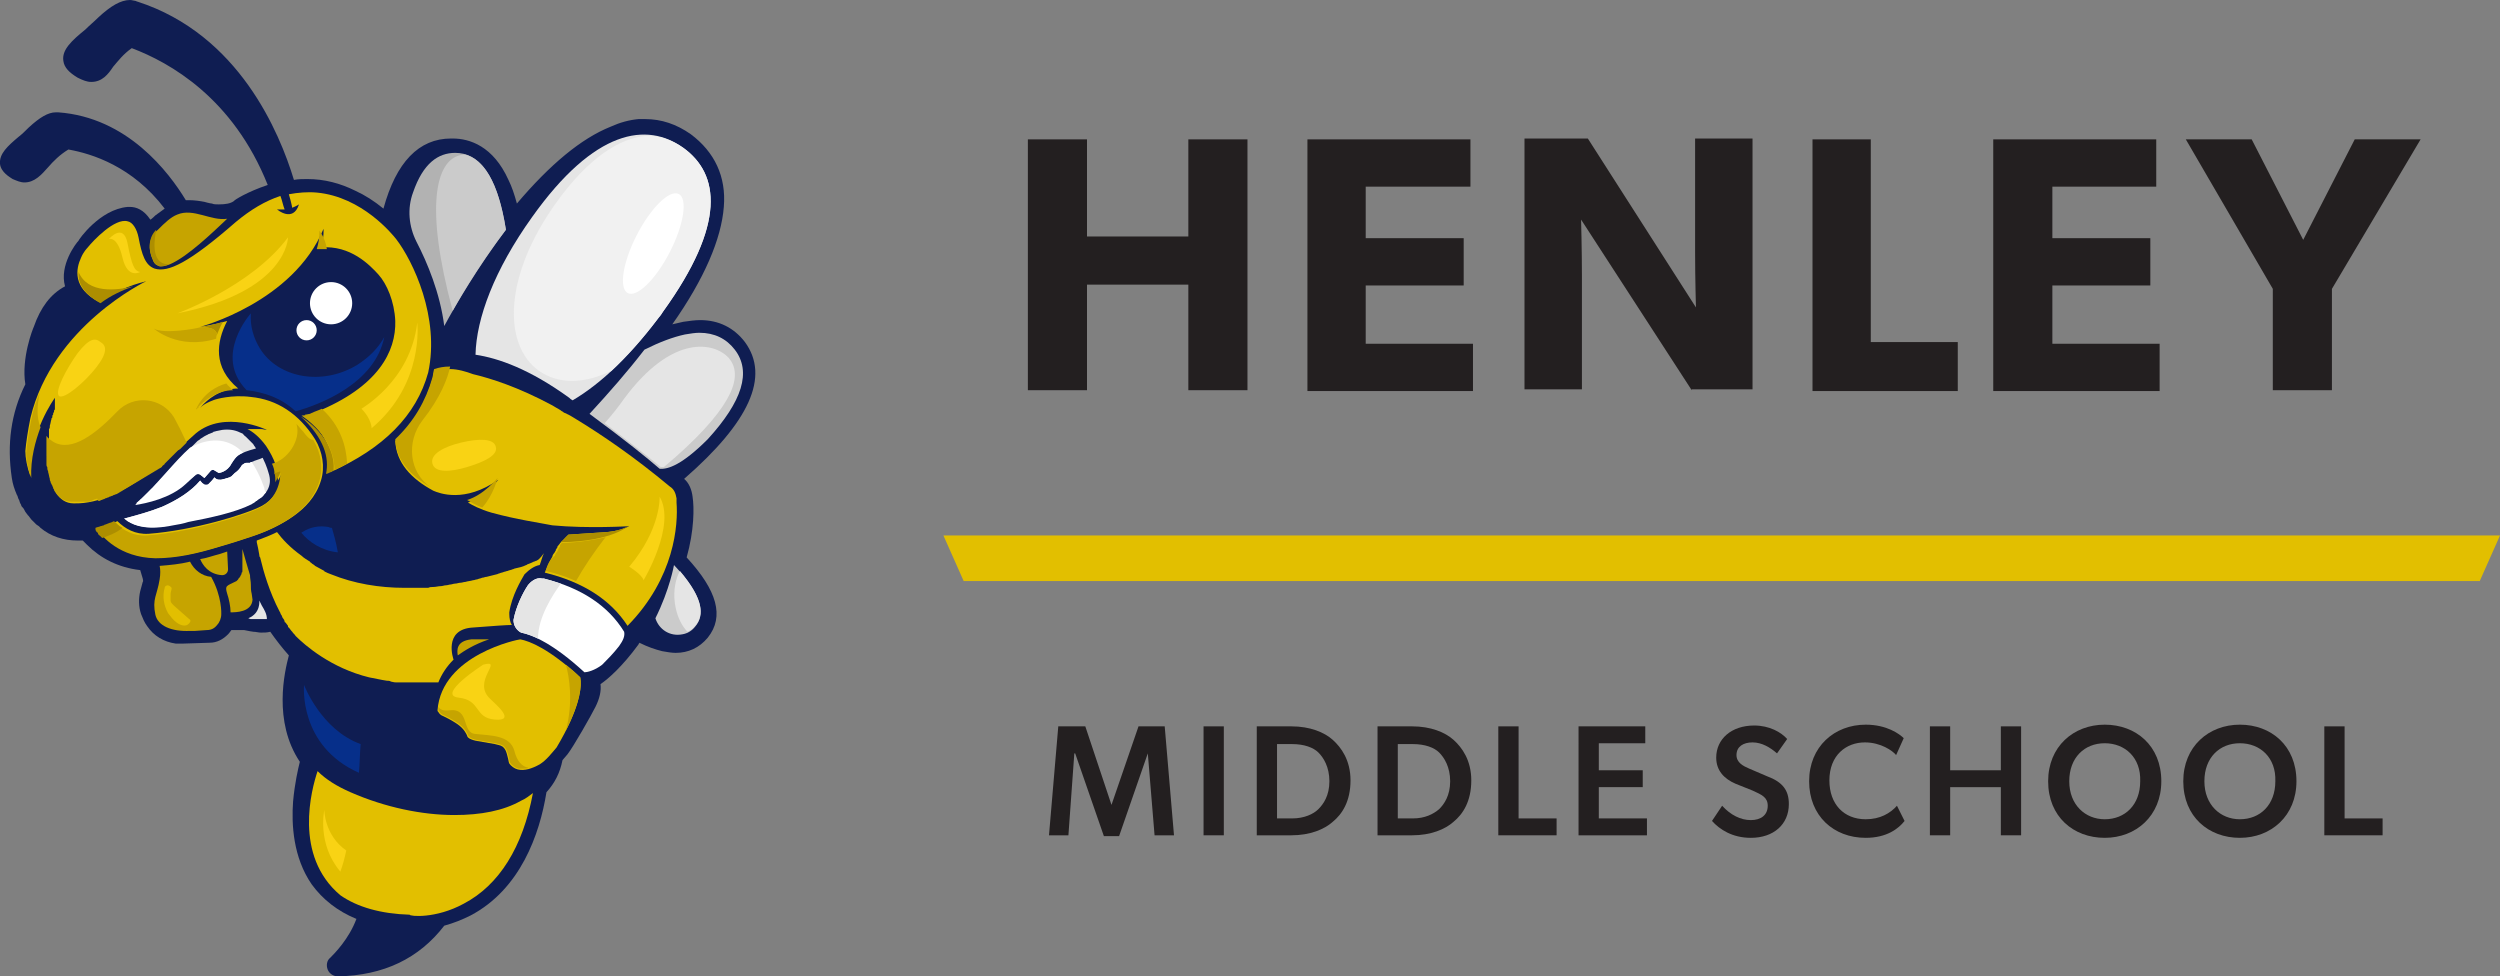 <?xml version="1.0" encoding="utf-8"?>
<!-- Generator: Adobe Illustrator 24.3.0, SVG Export Plug-In . SVG Version: 6.00 Build 0)  -->
<svg version="1.1" id="Layer_1" xmlns="http://www.w3.org/2000/svg" xmlns:xlink="http://www.w3.org/1999/xlink" x="0px" y="0px"
	 viewBox="0 0 296 115.6" style="enable-background:new 0 0 296 115.6;" xml:space="preserve">
<rect x="0" y="0" width="296" height="115.6" fill="#808080" stroke="none"/>
<style type="text/css">
	.st0{fill:#0F1D52;}
	.st1{fill:#E2BF00;}
	.st2{fill:#C6A400;}
	.st3{fill:#231F20;}
	.st4{fill:#CBCBCB;}
	.st5{fill:#B2B2B2;}
	.st6{fill:#E5E5E5;}
	.st7{fill:#F1F1F1;}
	.st8{fill:#FFFFFF;}
	.st9{fill:#062F8A;}
	.st10{fill:#F9D314;}
	.st11{fill:#AD8E00;}
</style>
<path class="st0" d="M88.2,40.5c-1.3-1.7-3.1-2.6-5.3-2.6c-0.6,0-1.3,0.1-2,0.2c-0.4,0.1-0.9,0.2-1.3,0.3c3.8-5.4,5.8-10.1,6.1-13.9
	c0.3-3.6-1.1-6.5-3.9-8.6c-1.7-1.2-3.5-1.8-5.4-1.8c-0.3,0-0.5,0-0.8,0c-1.1,0.1-2.2,0.4-3.3,0.9c-3.5,1.4-7.2,4.5-11.1,9.1
	c-0.3-1.1-0.6-2-1-2.8c-1.8-4-4.6-4.9-6.6-4.9h-0.2c-3.8,0-6.5,2.8-8,8.3c-1.1-0.9-2.2-1.6-3.3-2.1c-1.8-0.9-3.7-1.4-5.7-1.4
	c-0.5,0-1.1,0-1.6,0.1c-1.7-5.6-6.5-17.2-18.5-21.1c-0.1,0-0.2-0.1-0.3-0.1c-0.1,0-0.4-0.1-0.6-0.1c-1.1,0-2.3,0.7-3.8,2.1
	c-0.5,0.5-1,0.9-1.5,1.4C8.5,4.8,7.3,5.9,7.5,7.2c0.1,0.8,0.7,1.4,1.7,2c0.6,0.3,1.1,0.5,1.6,0.5c1.3,0,2-0.9,2.6-1.8
	c0.6-0.7,1.2-1.5,2.2-2.2c4.5,1.7,12,5.9,16.1,16.2c-2.4,0.8-4,1.8-4,1.9c-0.4,0.3-1,0.4-1.8,0.4c-0.3,0-0.6,0-0.8-0.1
	c-0.2,0-0.9-0.2-0.9-0.2c-0.5-0.1-1.2-0.2-1.8-0.2c-0.1,0-0.3,0-0.4,0c-2-3.3-6.9-9.8-15.1-10.4c-0.1,0-0.2,0-0.3,0
	c-0.9,0-1.9,0.6-3.2,1.8c-0.4,0.4-0.8,0.8-1.2,1.1c-1.3,1.1-2.3,2-2.2,3.2c0.1,1,1.2,1.6,1.5,1.8c0.5,0.2,0.9,0.4,1.4,0.4
	c1.2,0,2-0.9,2.8-1.8c0.6-0.7,1.4-1.5,2.4-2.1c2.8,0.5,7.6,2,11.4,7c-0.4,0.3-0.7,0.5-1.1,0.8c0,0-0.5,0.5-0.6,0.5
	c-0.8-1.2-1.7-1.5-2.4-1.5c-0.1,0-0.2,0-0.3,0c-3.3,0.3-5.8,3.9-5.8,4C9,28.8,7,31.4,7.7,33.9C6,34.8,4.8,36.4,4,38.7
	c-0.1,0.2-1.5,3.7-1,6.8c-1.7,3.4-2.2,7.1-1.6,11.1c0.1,0.7,0.3,1.3,0.6,2c0.1,0.1,0.1,0.3,0.2,0.5c0.1,0.1,0.1,0.3,0.2,0.5
	c0.1,0.1,0.1,0.3,0.2,0.4l0.1,0.1c0.1,0.1,0.2,0.3,0.3,0.5c0.1,0.1,0.2,0.3,0.3,0.4l0.1,0.1c0.1,0.1,0.2,0.3,0.3,0.4l0.1,0.1
	C3.9,61.7,4,61.8,4.2,62c0.1,0.1,0.2,0.2,0.4,0.3l0.1,0.1l0.1,0.1C6,63.5,7.5,64,9.2,64h0.2c0.1,0,0.4,0,0.4,0l0.5,0.5
	c1.6,1.6,3.7,2.7,6.3,3l0.3,1c0,0.1,0.1,0.3,0,0.4L16.6,70c-0.2,0.9-0.2,1.8,0.1,2.7c0.2,0.5,0.4,1,0.7,1.4c0.8,1.2,2,1.9,3.4,2.1
	c0.2,0,0.5,0,0.7,0h0.2l3.1-0.1c0.9,0,1.6-0.4,2.2-1c0.2-0.2,0.3-0.4,0.4-0.5h1.2c0.1,0,0.2,0,0.3,0c0.5,0.1,1,0.2,1.1,0.2
	c0.3,0,0.6,0.1,0.9,0.1c0.4,0,0.7,0,1.1-0.1c0.7,1,1.4,1.9,2.2,2.8c-0.5,1.9-1.9,7.8,1.3,12.6c-0.2,0.8-0.6,2.5-0.8,4.7
	c-0.2,2.7,0,6.6,2.2,9.8c1.3,1.8,3.1,3.2,5.3,4.1c-0.9,2.4-2.6,4.1-3.1,4.6c-0.4,0.3-0.5,0.9-0.3,1.4s0.7,0.8,1.2,0.8l0,0
	c5.4-0.1,9.6-2.1,12.6-6c1.1-0.3,2.1-0.7,3.1-1.2c5.9-3.1,8.2-9.6,9-14.6c1-1.1,1.6-2.3,1.9-3.8c0.2-0.2,0.4-0.5,0.6-0.7
	c0.7-0.9,2.8-4.6,3.3-5.6s0.7-1.9,0.6-2.7c0.9-0.6,2.6-2.1,4.5-4.7c0-0.1,0.1-0.1,0.1-0.2c1,0.5,1.9,0.8,2.7,1
	c0.6,0.1,1.1,0.2,1.6,0.2c1.5,0,2.8-0.6,3.8-1.8c2-2.5,1.1-5.6-2.5-9.5c0.9-3.2,0.9-5.9,0.7-7.2c-0.1-0.8-0.4-1.6-1-2.1
	C88.7,50,91.2,44.6,88.2,40.5z"/>
<path class="st1" d="M74.5,62.3c-1.1,0.6-2.7,0.7-2.7,0.7l-4.5,0.3c-0.1,0.1-0.1,0.1-0.2,0.2c0,0,0,0-0.1,0.1c0,0-0.1,0.1-0.2,0.2
	c0,0,0,0-0.1,0.1s-0.1,0.1-0.2,0.2l0,0c-0.2,0.2-0.3,0.4-0.5,0.6c0,0,0,0,0,0.1c-0.1,0.1-0.1,0.2-0.2,0.3c0,0,0,0,0,0.1
	c-0.1,0.1-0.1,0.2-0.2,0.3l0,0c-0.1,0.1-0.2,0.3-0.2,0.4l0,0c-0.3,0.5-0.6,1.2-0.9,1.9l0,0c4.5,1.1,7.8,3.2,9.8,6.3
	c5.6-5.7,6-12,5.8-14.6v-0.1c0-0.2,0-0.3,0-0.4c-0.1-0.6-0.3-1.1-0.8-1.4c-4.2-3.5-8-6.1-11.3-8.1c-0.2-0.1-0.3-0.2-0.5-0.3
	s-0.4-0.2-0.6-0.3c-0.1,0-0.2-0.1-0.2-0.1c-0.1-0.1-0.2-0.1-0.3-0.2c-0.1-0.1-0.2-0.1-0.3-0.2c-0.1,0-0.1-0.1-0.2-0.1
	c-0.2-0.1-0.3-0.2-0.5-0.3c-4.1-2.2-7.3-3.2-9.4-3.7l0,0c-0.8-0.3-1.8-0.6-2.7-0.6c-0.7,0-1.3,0.1-1.9,0.3c-0.1,0.3-0.1,0.6-0.2,0.9
	c-0.8,2.8-2.2,5.2-4.4,7.3c0.1,2.6,1.9,4.5,4.5,5.9c0.7,0.3,3.7,1.5,7.7-1.3c0,0-1.6,2-3.6,2.7c0.5,0.3,1.4,0.8,2.8,1.2
	c2.9,0.8,5.7,1.2,7.2,1.5C69.6,62.6,74.5,62.3,74.5,62.3z"/>
<path class="st1" d="M68.7,80.2c-3.7-3.4-6-4.3-7.1-4.5c-0.2,0-9.3,1.8-9.8,8.4c0,0.1,0,0.1,0.1,0.2c0.1,0.2,0.3,0.4,0.6,0.5
	c0.2,0.1,0.4,0.2,0.6,0.3c0.7,0.4,1.5,0.8,2,1.6c0,0.1,0.1,0.1,0.1,0.2c0.1,0.1,0.1,0.3,0.2,0.4c0.2,0.2,0.5,0.3,0.9,0.4l2.3,0.4
	c0.3,0.1,0.6,0.1,0.9,0.3c0.4,0.3,0.5,0.8,0.6,1.2c0.1,0.3,0.1,0.6,0.2,0.8c0.2,0.3,0.6,0.6,1,0.7c0.8,0.2,1.7-0.1,2.6-0.6
	c0.8-0.5,1.4-1.3,2-2C68.7,83.8,68.9,81.3,68.7,80.2L68.7,80.2z"/>
<path class="st2" d="M22.5,66.5c-1.2,0.3-2.4,0.4-3.6,0.5c0.1,0.4,0.1,1,0,1.6c-0.3,1.9-0.9,2.3-0.5,4.2c0.3,1.3,1.9,2,4.1,1.9
	c0.2,0,0.4,0,0.6,0l1.4-0.1c0.5,0,0.9-0.2,1.2-0.6c0.3-0.3,0.5-0.8,0.5-1.3c0,0,0.1-2.1-1.2-4.4C23.9,68.2,23,67.5,22.5,66.5z"/>
<g>
	<g>
		<path class="st3" d="M140.7,46.2V33.7h-12v12.5h-7V16.5h7V28h12V16.5h7v29.7H140.7z"/>
		<path class="st3" d="M154.8,46.2V16.5h19.3v5.6h-12.4v6.1h11.6v5.6h-11.6v6.9h12.7v5.6h-19.6V46.2z"/>
		<path class="st3" d="M200.3,46.2L187.2,26c0,0,0.1,3.6,0.1,6.7v13.4h-6.8V16.4h7.5l12.8,20c0,0-0.1-3.4-0.1-6.5V16.4h6.8v29.7
			h-7.2V46.2z"/>
		<path class="st3" d="M214.6,46.2V16.5h6.9v24h10.3v5.8h-17.2V46.2z"/>
		<path class="st3" d="M236,46.2V16.5h19.3v5.6H243v6.1h11.6v5.6H243v6.9h12.7v5.6H236V46.2z"/>
		<path class="st3" d="M276.1,34.2v12h-7v-12l-10.3-17.7h7.8l6.1,11.9l6.1-11.9h7.8L276.1,34.2z"/>
	</g>
	<polygon class="st1" points="293.6,68.8 114.1,68.8 111.7,63.4 296,63.4 	"/>
	<g>
		<path class="st3" d="M135.9,89.2l-3.4,9.8h-1.8l-3.4-9.8h-0.1l-0.7,9.7h-2.3l1.1-12.9h3.2l3.1,9.3l0,0l3.2-9.3h3.1l1.1,12.9h-2.3
			L135.9,89.2L135.9,89.2z"/>
		<path class="st3" d="M144.9,86v12.9h-2.4V86H144.9z"/>
		<path class="st3" d="M152.9,86c2.2,0,3.9,0.7,4.9,1.6c1,0.9,2.1,2.4,2.1,4.8c0,2.5-1,4-2.1,4.9c-1,0.9-2.7,1.6-4.9,1.6h-4.1V86
			L152.9,86L152.9,86z M156.1,95.8c0.6-0.6,1.3-1.6,1.3-3.3s-0.7-2.8-1.3-3.4c-0.6-0.6-1.7-1-3.1-1h-1.8v8.8h1.8
			C154.4,96.9,155.5,96.4,156.1,95.8z"/>
		<path class="st3" d="M167.2,86c2.2,0,3.9,0.7,4.9,1.6c1,0.9,2.1,2.4,2.1,4.8c0,2.5-1,4-2.1,4.9c-1,0.9-2.7,1.6-4.9,1.6h-4.1V86
			L167.2,86L167.2,86z M170.4,95.8c0.6-0.6,1.3-1.6,1.3-3.3s-0.7-2.8-1.3-3.4c-0.6-0.6-1.7-1-3.1-1h-1.8v8.8h1.8
			C168.7,96.9,169.7,96.4,170.4,95.8z"/>
		<path class="st3" d="M179.8,86v10.9h4.5v2h-6.9V86H179.8z"/>
		<path class="st3" d="M194.8,86v2h-5.5v3.2h5.2v2h-5.2v3.7h5.7v2h-8.1V86H194.8z"/>
		<path class="st3" d="M211.8,95.2c0,2.4-1.8,4-4.5,4c-2.2,0-3.7-1-4.6-2l1.2-1.8c1,1.1,2.2,1.7,3.4,1.7c1.2,0,2-0.6,2-1.7
			c0-1-0.7-1.3-1.8-1.8l-2-0.8c-1.4-0.6-2.3-1.6-2.3-3.1c0-2.2,1.8-3.8,4.5-3.8c1.8,0,3.2,0.8,3.9,1.6l-1.2,1.7
			c-0.8-0.7-1.8-1.3-2.9-1.3s-1.9,0.5-1.9,1.5c0,0.9,0.8,1.3,1.5,1.6l2.1,0.9C211.1,92.6,211.8,93.6,211.8,95.2z"/>
		<path class="st3" d="M220.9,99.2c-3.8,0-6.7-2.6-6.7-6.7c0-4.1,3-6.7,6.7-6.7c2.5,0,4,1.1,4.5,1.6l-0.9,2
			c-0.4-0.5-1.8-1.5-3.7-1.5c-2.2,0-4.2,1.5-4.2,4.5c0,2.8,1.7,4.6,4.3,4.6c1.7,0,2.9-0.7,3.7-1.6l0.9,1.8
			C224.8,98.1,223.4,99.2,220.9,99.2z"/>
		<path class="st3" d="M230.9,93.2v5.7h-2.4V86h2.4v5.2h6V86h2.4v12.9h-2.4v-5.7H230.9z"/>
		<path class="st3" d="M242.5,92.5c0-4.1,3-6.7,6.7-6.7s6.7,2.5,6.7,6.7c0,4.1-3,6.7-6.7,6.7S242.5,96.7,242.5,92.5z M249.2,88
			c-2.4,0-4.2,1.7-4.2,4.5s1.9,4.5,4.2,4.5c2.4,0,4.2-1.7,4.2-4.5C253.5,89.7,251.6,88,249.2,88z"/>
		<path class="st3" d="M258.5,92.5c0-4.1,3-6.7,6.7-6.7s6.7,2.5,6.7,6.7c0,4.1-3,6.7-6.7,6.7S258.5,96.7,258.5,92.5z M265.2,88
			c-2.4,0-4.2,1.7-4.2,4.5s1.9,4.5,4.2,4.5c2.4,0,4.2-1.7,4.2-4.5C269.5,89.7,267.6,88,265.2,88z"/>
		<path class="st3" d="M277.6,86v10.9h4.5v2h-6.9V86H277.6z"/>
	</g>
</g>
<g>
	<path class="st2" d="M21,25.4c-0.8,0.3-1.6,1.1-2.2,1.7l-0.1,0.1c-1.1,0.9-1.2,2.3-0.6,3.6c0.1,0.3,0.3,0.5,0.5,0.6
		c0.1,0,0.1,0.1,0.2,0.1c0.3,0.1,0.8,0,1.3-0.2c2.1-0.9,5-3.7,6.8-5.4C25,26.2,22.9,24.6,21,25.4z"/>
</g>
<path class="st4" d="M87,41.4c-1-1.3-2.4-2-4.2-2c-0.5,0-1.1,0.1-1.7,0.2c-1.4,0.3-3,0.9-4.8,1.8c-2,2.6-4.2,5.1-6.5,7.6
	c4.2,3.1,6.8,5.2,8.3,6.5c1,0.1,2.7-0.5,5.7-3.5C87.9,47.5,89,44,87,41.4z"/>
<path class="st1" d="M54.9,107c4.2-2.2,7-6.7,8.2-13.1c-0.4,0.3-0.9,0.7-1.4,0.9c-2.1,1.2-4.8,1.7-7.9,1.7c-3.8,0-8.2-0.9-12.3-2.7
	c-1.6-0.7-2.9-1.5-3.9-2.5c-0.7,2.1-2.9,10,2.7,14.7c2,1.4,4.8,2.2,8.2,2.3C48.5,108.5,51.6,108.8,54.9,107z"/>
<g>
	<path class="st5" d="M52.6,38.6c1.4-2.6,4-7,7.3-11.4c-1.1-6.8-3.3-9.1-6-9.1c-2,0-3.8,1.2-5,4.7c-0.7,1.9-0.5,4,0.4,5.8
		C50.6,31.1,52.1,34.7,52.6,38.6z"/>
</g>
<path class="st4" d="M59.9,27.2c-0.9-5.8-2.7-8.3-4.8-8.9c-0.2,0-0.4,0-0.7,0.1c-2.7,0.7-4.2,5.8-0.8,18.4
	C55.1,34.1,57.3,30.6,59.9,27.2z"/>
<g>
	<path class="st6" d="M67.4,47.1c0.1,0.1,0.2,0.2,0.4,0.3c3.4-2,7.1-5.5,10.7-10.5c7.5-10.4,6.7-16.3,2.4-19.4
		c-4.3-3.1-10.5-2.2-17.9,8.2c-4.5,6.3-6.6,12-6.7,16.3C59,42.4,62.7,43.7,67.4,47.1z"/>
</g>
<path class="st7" d="M66,23.8c-6.4,8.8-6.5,17-2.2,20.1c2.3,1.6,5.3,1.6,8.6,0l0,0c1.8-1.7,3.7-3.8,5.6-6.3l0,0l0,0
	c0.2-0.2,0.4-0.5,0.5-0.7c7.5-10.4,6.7-16.3,2.4-19.4c-1.3-0.9-2.8-1.5-4.5-1.4C73.3,16.4,69.7,18.7,66,23.8z"/>
<g>
	<path class="st2" d="M45.2,51.5L45.2,51.5L45.2,51.5z"/>
	<path class="st2" d="M45.2,51.3L45.2,51.3L45.2,51.3z"/>
	<path class="st2" d="M45.2,51.6L45.2,51.6L45.2,51.6z"/>
</g>
<ellipse transform="matrix(0.457 -0.889 0.889 0.457 16.421 84.395)" class="st8" cx="77.3" cy="28.8" rx="6.6" ry="2.2"/>
<path class="st4" d="M79.8,66.9c0,0-0.5,2.9-2.2,6.3c0.4,1.3,1.7,2.2,3.2,1.9c0.6-0.1,1.1-0.4,1.5-0.9
	C83.5,72.8,83.3,70.6,79.8,66.9z"/>
<path class="st6" d="M80.5,67.6c-0.5,0.9-0.8,2.3-0.6,3.8s0.8,2.7,1.5,3.4c0.4-0.2,0.7-0.4,0.9-0.7C83.4,72.9,83.3,70.9,80.5,67.6z"
	/>
<path class="st9" d="M39.3,62.5c-0.1,0-0.2,0-0.4-0.1c-1.1-0.2-2.2,0-3.1,0.6c0,0-0.1,0-0.1,0.1c0.9,1.1,2.4,2.1,4.3,2.3
	C39.8,64.2,39.5,63.2,39.3,62.5z"/>
<path class="st10" d="M41.7,73.7c-6.1-0.5-9.5-6.5-9.5-6.5s2.1,9.2,10,10.4C42.1,76.2,41.9,74.9,41.7,73.7z"/>
<path class="st9" d="M42.5,91.5c0.1-1.1,0.1-2.3,0.2-3.4c-4.7-1.7-6.7-7-6.7-7S35.3,88.3,42.5,91.5z"/>
<path class="st10" d="M41,100.7c-2.6-1.8-2.6-4.8-2.6-4.8s-0.9,4,1.9,7.3C40.6,102.4,40.8,101.6,41,100.7z"/>
<g>
	<path class="st10" d="M58.7,52.9c0.3,1-1.4,1.8-3.4,2.4s-3.8,0.7-4.1-0.4s1.3-2,3.4-2.5S58.5,51.9,58.7,52.9z"/>
	<path class="st10" d="M76.2,68.7c0,0,3.9-6.5,1.9-9.9c0,0,0.2,3.8-3.6,8.3C74.5,67.1,76,68,76.2,68.7z"/>
	<path class="st2" d="M55.3,59.2c0.4,0.2,1,0.6,1.8,0.9c1.4-1.6,1.8-3.5,1.8-3.5S57.3,58.6,55.3,59.2z"/>
	<path class="st11" d="M71.8,63l-4.5,0.3c-0.1,0.1-0.3,0.3-0.4,0.4c-0.1,0.2-0.3,0.3-0.5,0.5c6.2-0.1,8.1-2,8.1-2
		C73.5,62.9,71.8,63,71.8,63z"/>
	<g>
		<path class="st2" d="M55.8,75.7c-1.8,0.2-1.7,1.3-1.6,1.9c0.7-0.5,1.9-1.3,3.7-1.9H55.8z"/>
		<path class="st10" d="M57.2,78.7c0,0-5.6,3.6-2.9,3.9s1.8,2.4,4.3,2.6c2.5,0.2,0.2-1.7-0.5-2.4C55.7,80.7,59.8,78,57.2,78.7z"/>
		<path class="st8" d="M73.9,74.8c-1.9-3.1-5.1-5.2-9.5-6.3c0,0-0.1,0-0.2,0c-0.7-0.2-1.4,0.4-1.7,0.8c-0.6,0.9-1.4,2.5-1.7,4.1
			c0,1.1,0.9,1.5,0.9,1.5c1.4,0.3,3.8,1.3,7.5,4.7c0.3,0,1.2-0.2,2.1-0.9c0.6-0.6,1.3-1.3,2-2.2C73.8,75.8,74,75.3,73.9,74.8z"/>
		<path class="st6" d="M66.4,69.1c-0.6-0.2-1.3-0.4-2-0.6c0,0-0.1,0-0.2,0c-0.7-0.2-1.4,0.4-1.7,0.8c-0.6,0.9-1.4,2.5-1.7,4.1
			c0,1.1,0.9,1.5,0.9,1.5c0.5,0.1,1.2,0.3,2,0.7C63.7,73.1,65.4,70.5,66.4,69.1z"/>
	</g>
</g>
<path class="st1" d="M46.9,28.3c-0.4-0.5-4-5-9.4-5.5c-1.1-0.1-2.2,0-3.3,0.2c0.3,1,0.4,1.6,0.4,1.6c0.5-0.2,0.8-0.4,0.8-0.4
	c-0.7,2.2-2.6,0.6-2.6,0.6c0.3,0,0.7,0,0.9,0c-0.2-0.5-0.3-1.1-0.5-1.6c-1.8,0.6-3.5,1.6-5.3,3.1c-5.5,4.8-8,6-9.6,5.5
	c-1.1-0.4-1.5-1.6-1.9-3.7c-0.2-1-0.7-1.8-1.3-1.9c-1.5-0.4-4,2.2-4.8,3.2c0,0-0.4,0.4-0.7,1.1c-0.6,1.3-1.1,3.6,2.2,5.3
	c1.6-1.2,3.5-2,5.5-2.5c0,0-11.1,5.3-13.7,16.2C3.3,51,3.1,52.3,3,53.4c0,0.8,0.2,1.9,0.6,3c-0.2-5.1,2.9-9.3,2.9-9.3l0,0l0,0
	c0,0,0,0,0,0.1l0,0c0,0,0,0,0,0.1c0,0,0,0,0,0.1v0.1c0,0,0,0,0,0.1v0.1v0.1v0.1V48v0.1v0.1v0.1v0.1c0,0.1,0,0.1-0.1,0.2v0.1
	c0,0.1,0,0.1-0.1,0.2V49c0,0.1,0,0.1-0.1,0.2v0.1c0,0.1,0,0.2-0.1,0.2v0.1C6,49.9,6,50.1,5.9,50.4v0.1c0,0.1,0,0.2-0.1,0.3
	c0,0.1,0,0.1,0,0.2c0,0.1,0,0.2,0,0.3s0,0.1,0,0.2c0,0.1,0,0.2,0,0.3s0,0.1,0,0.2c0,0.1,0,0.2,0,0.3s0,0.1,0,0.2c0,0.1,0,0.2,0,0.3
	s0,0.1,0,0.2c0,0.1,0,0.2,0,0.3s0,0.1,0,0.2c0,0.1,0,0.2,0,0.3s0,0.1,0,0.2c0,0.1,0,0.2,0,0.3s0,0.1,0,0.2c0,0.1,0,0.2,0,0.3
	s0,0.1,0,0.2c0,0.1,0,0.2,0,0.3s0,0.1,0,0.2c0,0.1,0,0.2,0.1,0.3c0,0.1,0,0.1,0,0.2c0,0.2,0.1,0.3,0.1,0.5l0,0
	c0,0.2,0.1,0.3,0.1,0.5c0,0.1,0,0.1,0.1,0.2c0,0.1,0.1,0.2,0.1,0.3s0.1,0.1,0.1,0.2c0,0.1,0.1,0.2,0.1,0.3s0.1,0.1,0.1,0.2
	c0,0.1,0.1,0.2,0.1,0.2c0.4,0.7,1.1,1.2,2,1.2c0.1,0,0.1,0,0.2,0c5.5,0.1,11.8-6,13.3-7.4c0.3-0.3,0.7-0.6,1-0.9
	c3.4-2.8,8.4-0.4,8.4-0.4c-0.2,0-0.5-0.1-0.7-0.1c-0.1,0-0.2,0-0.3,0c-0.1,0-0.2,0-0.3,0c-0.1,0-0.2,0-0.4,0c-0.1,0-0.1,0-0.2,0
	s-0.3,0-0.4,0c0.6,0.3,1.4,0.9,2.2,2c1,1.5,1.5,2.9,1.4,4.1c0.1-0.1,0.1-0.2,0.2-0.3c0-0.1,0.1-0.2,0.1-0.2l0,0l0,0
	c0-0.1,0.1-0.1,0.1-0.2l0,0l0,0c0-0.1,0-0.1,0.1-0.1l0,0l0,0V56v-0.1l0,0v-0.1l0,0c0,0,0,0,0-0.1v-0.1c0,0,0.2,2.9-2.4,4.3
	c-1.9,1-8.1,2.9-13.4,3.3c-1.6,0.1-2.8-0.6-3.7-1.5l0,0c-0.2,0.1-0.4,0.2-0.5,0.2l0,0c-0.1,0-0.1,0.1-0.2,0.1
	c-0.1,0.1-0.2,0.1-0.4,0.1l0,0c-0.1,0-0.2,0.1-0.2,0.1c-0.1,0-0.2,0.1-0.3,0.1l0,0c-0.1,0-0.2,0.1-0.4,0.1c-0.1,0-0.2,0.1-0.3,0.1
	l0,0c0.1,0.1,0.2,0.2,0.3,0.4c0.1,0.1,0.2,0.2,0.3,0.4c0.1,0.1,0.2,0.3,0.4,0.4c0.1,0.1,0.2,0.2,0.4,0.3c0.2,0.1,0.4,0.3,0.6,0.4
	c0.1,0.1,0.2,0.1,0.3,0.2c0.5,0.3,1.1,0.6,1.9,0.9c0.4,0.1,0.8,0.2,1.3,0.3s1,0.1,1.5,0.2c2.4,0,4.8-0.5,7.7-1.4
	c1.4-0.4,2.6-0.8,3.8-1.2c1.5-0.5,3.3-1.3,4.8-2.4c1.1-0.8,2.5-2.1,3.1-4.1c0.5-1.6,0.2-3.4-0.7-4.9c-1.9-3-4.5-4.7-7.6-5
	c-2.3-0.3-4.2,0.3-4.2,0.3s-1.3,0.4-1.8,1c0,0,1.1-1.5,3.1-2.1c0.4-0.1,0.8-0.2,1.4-0.2c-3-2.5-2.6-5.5-1.3-8l0,0
	c-1,0.3-2,0.5-3.2,0.7c0,0,11-2.9,14.6-11.6c0,0,0.1,0.9-0.3,2.2c3.5-0.3,5.8,2.1,6.8,3.2c1,1.1,1.9,3.2,2,5.5l0,0
	c0.1,3.6-2,7.8-9.4,10.8c-0.4,0.2-0.8,0.3-1.3,0.3l0,0l0,0c2.8,2.6,3.4,4.9,3,6.8c6.3-2.8,10.2-6.7,11.6-11.8
	C52.1,37.6,48.9,30.9,46.9,28.3z"/>
<path class="st2" d="M29.9,71l-0.1-0.7c-0.1-0.4-0.1-0.7-0.1-1.1l0,0c0-0.4-0.1-0.7-0.1-1.1c-0.3-1-0.6-2-0.9-3.1l0,0
	c0,0.1,0,0.1,0,0.2c0,0,0,0,0,0.1s0,0.1,0,0.2l0,0c0,0.1,0,0.2,0,0.2s0,0,0,0.1s0,0.1,0,0.2c0,0,0,0,0,0.1s0,0.2,0,0.3
	c0,0,0,0,0,0.1s0,0.1,0,0.2c0,0,0,0,0,0.1s0,0.2,0,0.3l0,0c0,0.1,0,0.2,0,0.2s0,0,0,0.1s0,0.2,0,0.2l0,0c0,0.1,0,0.2-0.1,0.2
	c0,0,0,0,0,0.1s0,0.1-0.1,0.2l0,0c0,0.1,0,0.1-0.1,0.2l0,0c0,0.1,0,0.1-0.1,0.1l0,0c0,0.1-0.1,0.1-0.1,0.2l0,0l-0.1,0.1l0,0L28,68.8
	c-1.2,0.6-1.4,0.5-1.1,1.5c0.2,0.6,0.4,1.5,0.4,2.2C27.9,72.5,29.8,72.5,29.9,71z"/>
<g>
	<path class="st1" d="M22.4,73.3c-0.6-0.5-1.1-1-1.7-1.5c-0.2-0.2-0.5-0.4-0.5-0.7c0-0.1,0-0.1,0-0.2c0-0.2,0-0.3,0-0.5v-0.1
		c0-0.2,0.1-0.4,0.1-0.5c0.1-0.2-0.1-0.4-0.4-0.5c-0.2,0-0.4,0.1-0.4,0.3c-0.3,1-0.1,2.1,0.4,3c0.3,0.4,0.6,0.8,1,1.1
		s1.1,0.6,1.5,0.1C22.6,73.6,22.6,73.4,22.4,73.3z"/>
</g>
<g>
	<g>
		<g>
			<g>
				<path class="st6" d="M23.2,56.2c0.1-0.1,0.4-0.1,0.5,0l0.5,0.4l0.7-0.8c0.1-0.2,0.4-0.2,0.5-0.1l0.5,0.3c0,0,1-0.1,1.5-1.1
					c0.6-0.9,0.7-1.2,2.9-1.8l0,0c0-0.1-0.1-0.1-0.1-0.2l-0.1-0.1c0-0.1-0.1-0.1-0.1-0.2l-0.1-0.1l-0.1-0.1
					c-0.1-0.1-0.2-0.2-0.3-0.3L29.4,52c-0.1-0.1-0.1-0.1-0.2-0.2l-0.1-0.1c-0.1-0.1-0.2-0.1-0.2-0.2c0,0-0.1,0-0.1-0.1
					c-0.1-0.1-0.2-0.1-0.4-0.2c-0.6-0.3-1.3-0.4-2.1-0.3c-0.4,0.1-0.6,0.1-0.9,0.2c-0.1,0-0.1,0-0.2,0.1l0,0
					c-0.2,0.1-0.3,0.1-0.5,0.2c-0.1,0-0.1,0.1-0.2,0.1c-0.2,0.1-0.4,0.2-0.5,0.3c-0.1,0-0.1,0.1-0.2,0.1c-0.1,0.1-0.2,0.2-0.4,0.3
					c-0.1,0.1-0.1,0.1-0.2,0.2c-0.1,0.1-0.2,0.2-0.3,0.3c-0.1,0.1-0.1,0.1-0.2,0.2c-0.1,0.1-0.2,0.2-0.3,0.3
					c-0.1,0.1-0.1,0.1-0.2,0.2c-0.1,0.1-0.2,0.2-0.3,0.3c-0.1,0.1-0.1,0.1-0.2,0.2c-0.1,0.1-0.2,0.2-0.3,0.3
					c-0.1,0.1-0.1,0.1-0.2,0.2c-0.1,0.1-0.3,0.3-0.4,0.4l-0.1,0.1c-0.5,0.6-1.1,1.2-1.7,1.9l0,0c-0.2,0.2-0.3,0.4-0.5,0.5
					c0,0,0,0-0.1,0.1c-0.2,0.2-0.3,0.4-0.5,0.5l0,0c-0.6,0.6-1.2,1.2-1.8,1.7c1.2-0.2,4.1-0.7,5.9-2.5L23.2,56.2z"/>
				<path class="st8" d="M22,57.3l1.2-1.1c0.1-0.1,0.4-0.1,0.5,0l0.5,0.4l0.7-0.8c0.1-0.2,0.4-0.2,0.5-0.1l0.5,0.3
					c0,0,1-0.1,1.5-1.1c0.4-0.6,0.6-1,1.4-1.3c-1.3-1.3-3.1-2-5.7-0.9c-0.2,0.1-0.4,0.2-0.6,0.3c-1.8,1.6-3.5,3.9-5.8,6.1
					c0,0-0.1,0-0.1,0.1c-0.2,0.2-0.4,0.3-0.5,0.5c0,0,0,0-0.1,0.1C17.3,59.6,20.2,59,22,57.3z"/>
				<g>
					<g>
						<g>
							<path class="st2" d="M39.6,55.7c0.5-0.3,1-0.5,1.5-0.8c-0.1-2.1-0.8-4.5-3-6.5c-0.4,0.2-0.8,0.3-1.2,0.5
								c-0.4,0.2-0.8,0.3-1.2,0.3C39.3,51.7,39.6,54.5,39.6,55.7z"/>
							<path class="st2" d="M38.9,56c0.2-0.1,0.4-0.2,0.7-0.3C39.4,55.8,39.1,55.9,38.9,56z"/>
						</g>
						<path class="st11" d="M35.6,49.3c2.8,2.6,3.4,4.9,3,6.8c0,0,0,0,0.1,0c0.3-0.1,0.6-0.3,0.8-0.4C39.6,54.5,39.3,51.7,35.6,49.3
							z"/>
						<g>
							<path class="st11" d="M11.9,35.9c1.2-0.9,2.5-1.5,3.9-2c-2,0.5-5.4,0.9-6.5-1.7C9.2,33.3,9.7,34.7,11.9,35.9z"/>
							<path class="st11" d="M17.1,33.4l0.2-0.1c0,0-0.1,0-0.3,0.1C17,33.5,17.1,33.4,17.1,33.4z"/>
						</g>
						<path class="st10" d="M11.4,43.5C10,45.3,7.6,47.3,7,46.9c-0.6-0.5,0.9-3.3,2.2-5.1c1.4-1.8,2.1-1.8,2.7-1.3
							C12.6,40.9,12.8,41.7,11.4,43.5z"/>
						<path class="st10" d="M12.9,28.3c0,0,1.7-2,2.2,0.5c0.5,2.6,0.8,3.3,1.5,3.4c0,0-1.5,0.9-2.1-1.7S12.9,28.3,12.9,28.3z"/>
						<path class="st10" d="M21,37.1c0,0,8.8-3.2,13.1-9C34.1,28.1,34.1,34.5,21,37.1z"/>
						<g>
							<path class="st11" d="M24.2,38.6c0.2-0.1,0.5-0.2,0.7-0.3L24.2,38.6z"/>
							<path class="st11" d="M23.5,38.8c0.1,0,2-0.3,2.2,0.8c0.2-0.5,0.4-1,0.7-1.5C25.5,38.4,24.5,38.6,23.5,38.8z"/>
						</g>
						<g>
							<path class="st2" d="M23.5,38.8c0.1,0,2-0.3,2.2,0.8l0,0c-0.1,0.2-0.1,0.3-0.1,0.5c-4.5,1.4-7.4-1.2-7.4-1.2
								C19.4,39.6,23.2,38.9,23.5,38.8L23.5,38.8z"/>
							<path class="st2" d="M25.7,39.6c0-0.1,0.1-0.3,0.2-0.4C25.8,39.3,25.8,39.4,25.7,39.6z"/>
						</g>
						<path class="st2" d="M37.5,29.5c0.4,0,0.8,0,1.2,0c-0.2-1.4-0.9-2.2-0.9-2.2S37.9,28.2,37.5,29.5z"/>
						<path class="st2" d="M23.2,48.5c0.1-0.1,0.2-0.2,0.4-0.3C23.4,48.2,23.3,48.3,23.2,48.5z"/>
						<path class="st2" d="M26.8,45.4c-2.8,0.8-3.6,3.1-3.6,3.1s1.1-1.5,3.1-2.1c0.3-0.1,0.8-0.2,1.3-0.2
							C27.3,45.9,27,45.7,26.8,45.4z"/>
						<path class="st10" d="M49.4,38.2c0,0,0.9,7.2-5.4,12.5c0,0,0-1.1-1.2-2.3C42.7,48.4,48.6,45.2,49.4,38.2z"/>
						<g>
							<path class="st9" d="M45.5,39.9c-0.7,1.3-1.8,2.4-3.2,3.3c-4.1,2.5-9.3,1.6-11.5-1.9c-0.8-1.3-1.2-2.7-1.1-4.2
								c0,0-4.5,5-0.5,9.1c1.8,0.2,4,0.8,5.8,2.5C37.9,47.9,44.4,45.4,45.5,39.9z"/>
							<circle class="st8" cx="39.2" cy="35.9" r="2.5"/>
							<circle class="st8" cx="36.3" cy="39.1" r="1.2"/>
						</g>
					</g>
					<path class="st2" d="M36.3,51.6L36.3,51.6c-0.2-0.2-0.3-0.4-0.4-0.5l0,0c-0.3-0.3-0.5-0.6-0.8-0.9l0,0c0.6,1.9-1.1,4.3-2.9,4.7
						c0.2,0.4,0.3,0.8,0.3,1.2c0.3,0,0.6-0.2,0.7-0.3c0,0,0.2,2.9-2.4,4.3c-1.9,1-8.1,2.9-13.4,3.3c-1.6,0.1-2.8-0.6-3.7-1.5l0,0
						c-0.2,0.1-0.4,0.2-0.5,0.2l0,0c-0.2,0.1-0.3,0.1-0.5,0.2c-0.1,0-0.1,0-0.2,0.1c-0.1,0-0.3,0.1-0.4,0.1
						c-0.2,0.1-0.4,0.1-0.6,0.2l0,0c0.6,0.8,2.6,3.3,6.9,3.4c2.4,0,4.8-0.5,7.7-1.4c1.4-0.4,2.6-0.8,3.8-1.2
						c1.5-0.5,3.3-1.3,4.8-2.4c1.1-0.8,2.5-2.1,3.1-4.1c0.5-1.6,0.2-3.4-0.7-4.9C36.6,52,36.5,51.8,36.3,51.6z"/>
					<path class="st11" d="M32.5,56c0.1,0.4,0.1,0.7,0.1,1.1l0,0c0.1-0.2,0.2-0.4,0.3-0.5l0,0c0-0.1,0.1-0.2,0.1-0.2l0,0
						c0-0.1,0.1-0.1,0.1-0.2l0,0c0-0.1,0-0.1,0.1-0.2l0,0v-0.1l0,0v-0.1l0,0l0,0C33.1,55.8,32.8,56,32.5,56z"/>
					<path class="st11" d="M11.4,62.9c0,0.1,0.1,0.1,0.2,0.2c0,0,0,0,0,0.1c0.1,0.1,0.1,0.2,0.2,0.2l0,0c0.1,0.1,0.2,0.2,0.3,0.3
						c0.6-0.2,1.7-0.6,2.4-1.2c-0.4-0.2-0.7-0.5-1-0.8l0,0c-0.2,0.1-0.4,0.2-0.5,0.2l0,0c-0.2,0.1-0.3,0.1-0.5,0.2
						c-0.1,0-0.1,0-0.2,0.1c-0.1,0-0.3,0.1-0.4,0.1c-0.2,0.1-0.4,0.1-0.6,0.2l0,0C11.3,62.7,11.3,62.8,11.4,62.9L11.4,62.9z"/>
					<path class="st11" d="M18.6,31.4c0.1,0,0.1,0.1,0.2,0.1c0.3,0.1,0.7,0,1.2-0.2c-2.4,0-1.6-3.5-1.5-4.1l0,0l-0.1,0.1
						c-0.8,0.9-0.9,2.2-0.3,3.4C18.2,31.1,18.4,31.3,18.6,31.4z"/>
				</g>
			</g>
			<path class="st6" d="M31.8,56c0,0-0.2-0.8-0.7-1.8c-0.4,0.2-0.9,0.3-1.3,0.5c-0.1,0-0.1,0-0.2,0.1l0,0c-0.1,0-0.1,0-0.2,0h-0.1
				c-0.2,0-0.3,0-0.4,0.1c-0.2,0.1-0.3,0.2-0.4,0.4l0,0c-0.2,0.3-0.4,0.5-0.7,0.7c-0.1,0.1-0.3,0.3-0.4,0.4
				c-0.3,0.2-0.6,0.2-0.8,0.3c-0.2,0-0.3,0.1-0.5,0.1s-0.3,0-0.5-0.1c-0.1-0.1-0.2-0.1-0.2-0.2l0,0c-0.2,0.3-0.4,0.5-0.7,0.8
				c-0.1,0.1-0.2,0.1-0.3,0.1c-0.1,0-0.2,0-0.3-0.1c-0.2-0.1-0.3-0.3-0.4-0.4c-1.1,1.3-2.7,2.3-4.5,3.1c-1.5,0.6-3,1-4.5,1.4
				c0.3,0.2,0.4,0.3,0.4,0.3c0.1,0,0.1,0.1,0.2,0.1l0,0c0.1,0,0.1,0.1,0.2,0.1l0,0l0,0c0.9,0.5,2.5,0.8,5,0.2
				c0.6-0.1,1.2-0.2,1.8-0.4c2.6-0.5,5.5-1.1,7.5-2.1C31.6,58.7,32.3,57.5,31.8,56z"/>
			<path class="st8" d="M31.3,57.8c0,0-0.5-1.6-1.5-3.1c-0.1,0-0.1,0-0.2,0.1l0,0c-0.1,0-0.1,0-0.2,0h-0.1c-0.2,0-0.3,0-0.4,0.1
				c-0.2,0.1-0.3,0.2-0.4,0.4l0,0c-0.2,0.3-0.4,0.5-0.7,0.7c-0.1,0.1-0.3,0.3-0.4,0.4c-0.3,0.2-0.6,0.2-0.8,0.3
				c-0.2,0-0.3,0.1-0.5,0.1s-0.3,0-0.5-0.1c-0.1-0.1-0.2-0.1-0.2-0.2l0,0c-0.2,0.3-0.4,0.5-0.7,0.8c-0.1,0.1-0.2,0.1-0.3,0.1
				c-0.1,0-0.2,0-0.3-0.1c-0.2-0.1-0.3-0.3-0.4-0.4c-1.1,1.3-2.7,2.3-4.5,3.1c-1.5,0.6-3,1-4.5,1.4c0.3,0.2,0.4,0.3,0.4,0.3
				c0.9,0.6,2.5,1.1,5.4,0.5c0.6-0.1,1.2-0.2,1.8-0.4c2.6-0.5,5.5-1.1,7.5-2.1c0.1-0.1,0.2-0.1,0.3-0.2c0,0,0.1,0,0.1-0.1
				c0.1,0,0.1-0.1,0.2-0.1l0.1-0.1l0.1-0.1c0.1,0,0.1-0.1,0.2-0.1l0,0c0.2-0.1,0.4-0.3,0.5-0.5l0,0c0.1-0.1,0.1-0.1,0.2-0.2
				C31.4,58.2,31.3,58,31.3,57.8z"/>
		</g>
		<path class="st2" d="M4.8,50.6c-0.5-1.2-0.4-2.6-0.1-4.1c-0.4,1-0.8,2.1-1,3.2c-0.3,1.5-0.5,2.8-0.6,3.9c0,0.8,0.2,1.9,0.6,3
			C3.6,54.3,4.2,52.2,4.8,50.6z"/>
		<path class="st2" d="M11.8,59.3c0.1,0,0.1-0.1,0.2-0.1s0.2-0.1,0.3-0.1c0.1,0,0.1-0.1,0.2-0.1s0.2-0.1,0.3-0.1
			c0.1,0,0.1-0.1,0.2-0.1s0.2-0.1,0.3-0.1c0.1,0,0.1-0.1,0.2-0.1s0.2-0.1,0.3-0.1c0.1,0,0.1-0.1,0.2-0.1c0.1-0.1,0.2-0.1,0.3-0.2
			c0.1,0,0.1-0.1,0.2-0.1c0.1-0.1,0.2-0.1,0.3-0.2c0.1,0,0.1-0.1,0.2-0.1c0.1-0.1,0.2-0.1,0.3-0.2c0.1,0,0.1-0.1,0.2-0.1
			c0.1-0.1,0.2-0.1,0.3-0.2c0.1,0,0.1-0.1,0.2-0.1c0.1-0.1,0.2-0.1,0.3-0.2c0.1,0,0.1-0.1,0.2-0.1c0.1-0.1,0.2-0.1,0.3-0.2
			c0.1,0,0.1-0.1,0.2-0.1c0.1-0.1,0.2-0.1,0.3-0.2c0.1,0,0.1-0.1,0.2-0.1c0.1-0.1,0.2-0.1,0.3-0.2c0.1,0,0.1-0.1,0.2-0.1
			c0.1-0.1,0.2-0.1,0.3-0.2c0.1,0,0.1-0.1,0.2-0.1c0.1-0.1,0.2-0.1,0.3-0.2c0.1,0,0.1-0.1,0.2-0.1c0.1-0.1,0.2-0.1,0.2-0.2l0.1-0.1
			c0.1-0.1,0.2-0.1,0.2-0.2l0.1-0.1c0.1-0.1,0.1-0.1,0.2-0.2l0.1-0.1c0.1-0.1,0.1-0.1,0.2-0.2l0.1-0.1c0.1-0.1,0.1-0.1,0.2-0.2
			l0.1-0.1c0.1-0.1,0.1-0.1,0.2-0.2l0.1-0.1c0.1-0.1,0.1-0.1,0.2-0.2l0.1-0.1c0.1,0,0.1-0.1,0.2-0.1l0.1-0.1l0.1-0.1l0.1-0.1
			l0.1-0.1l0,0c0.1-0.1,0.1-0.1,0.2-0.2l0,0c0.1-0.1,0.1-0.1,0.2-0.2l0,0c-0.5-1.1-1-2.1-1.5-3c-1.5-2.4-4.8-2.7-6.7-0.7
			c-2.5,2.6-5.4,4.9-7.6,3.6c-0.3-0.2-0.6-0.4-0.8-0.7c0,0.1,0,0.2,0,0.2c0,0.1,0,0.1,0,0.2c0,0.1,0,0.2,0,0.3v0.1
			c0,0.1,0,0.2,0,0.3v0.1c0,0.1,0,0.2,0,0.3v0.1c0,0.1,0,0.2,0,0.3v0.1c0,0.1,0,0.2,0,0.3V54c0,0.1,0,0.2,0,0.3s0,0.1,0,0.2
			c0,0.1,0,0.2,0,0.3s0,0.1,0,0.2c0,0.1,0,0.2,0.1,0.3v0.1c0,0.1,0,0.2,0.1,0.4v0.1c0.1,0.3,0.1,0.5,0.2,0.8c0,0,0,0,0,0.1
			S6,57,6,57.1s0.1,0.2,0.1,0.2c0,0.1,0.1,0.2,0.1,0.2c0,0.1,0.1,0.2,0.1,0.3s0.1,0.1,0.1,0.2c0,0.1,0.1,0.2,0.1,0.2
			c0.4,0.7,1.1,1.2,2,1.2c0.1,0,0.1,0,0.2,0c0.2,0,0.3,0,0.5,0c0.1,0,0.1,0,0.2,0s0.2,0,0.4,0c0.1,0,0.1,0,0.2,0s0.2,0,0.3,0
			c0.1,0,0.1,0,0.2,0s0.2,0,0.3-0.1c0.1,0,0.1,0,0.2-0.1c0.1,0,0.2-0.1,0.3-0.1c0.1,0,0.1,0,0.2-0.1C11.6,59.4,11.7,59.3,11.8,59.3z
			"/>
	</g>
</g>
<path class="st6" d="M86.3,42.4c-1.7-1.9-6.7-2.9-12.4,4.8c-0.7,1-1.5,2-2.3,2.9c3.1,2.4,5.2,4,6.5,5.1l0,0c0,0,0.1,0,0.1,0.1
	c0.1,0,0.3,0,0.4,0c0.5-0.4,0.9-0.8,1.4-1.2C87.2,47.7,87.9,44.3,86.3,42.4z"/>
<path class="st1" d="M63.5,66.4c-0.1,0-0.2,0.1-0.3,0.1c-0.2,0.1-0.4,0.2-0.7,0.3c-0.1,0-0.1,0.1-0.2,0.1c-0.4,0.2-0.8,0.3-1.3,0.4
	c-0.1,0-0.2,0.1-0.3,0.1c-0.2,0.1-0.4,0.1-0.6,0.2c-0.1,0-0.3,0.1-0.4,0.1c-0.2,0.1-0.4,0.1-0.6,0.2c-0.1,0-0.2,0.1-0.3,0.1
	c-0.4,0.1-0.8,0.2-1.2,0.3c-0.2,0-0.3,0.1-0.5,0.1c-0.2,0.1-0.4,0.1-0.6,0.2c-0.2,0-0.3,0.1-0.5,0.1c-0.3,0.1-0.6,0.1-0.9,0.2
	c-0.2,0-0.4,0.1-0.6,0.1s-0.4,0.1-0.6,0.1s-0.4,0.1-0.5,0.1c-0.2,0-0.4,0.1-0.6,0.1s-0.4,0.1-0.6,0.1c-0.3,0-0.6,0.1-0.9,0.1
	c-0.2,0-0.4,0-0.6,0.1c-0.2,0-0.4,0-0.6,0c-0.1,0-0.2,0-0.3,0l0,0l0,0c-0.3,0-0.6,0-0.9,0s-0.7,0-1,0c-3,0-6-0.5-8.7-1.6
	c-0.3-0.1-0.5-0.2-0.7-0.3c0,0-0.1,0-0.1-0.1l0,0c-0.4-0.2-0.7-0.4-1.1-0.6l0,0l-0.1-0.1l0,0c-0.2-0.1-0.3-0.2-0.4-0.3l0,0
	c0,0-0.1,0-0.1-0.1l0,0c-0.3-0.2-0.7-0.4-1-0.7l0,0l0,0c-1.4-1-2.3-2-2.9-2.8c-0.8,0.4-1.6,0.7-2.4,1l0,0c0,0,0,0,0,0.1v0.1l0,0
	c0.1,0.4,0.2,0.9,0.3,1.5l0,0c0,0.1,0,0.2,0.1,0.3l0,0c0.4,1.7,1.1,4.1,2.3,6.4l0,0c0.1,0.1,0.1,0.3,0.2,0.4l0,0
	c0.1,0.1,0.1,0.3,0.2,0.4l0,0c0.1,0.1,0.2,0.3,0.2,0.4c0,0,0,0.1,0.1,0.1l0,0c0.1,0.1,0.2,0.3,0.3,0.4v0.1c0,0,0,0.1,0.1,0.1
	c0.1,0.1,0.2,0.3,0.3,0.4l0,0l0.1,0.1c0.1,0.2,0.3,0.3,0.4,0.5c1.1,1.1,4.2,3.8,8.7,4.9c0.6,0.1,1.4,0.3,2.1,0.4
	c0.2,0,0.3,0,0.5,0.1c0,0,0,0-0.1,0c0.2,0,0.4,0.1,0.7,0.1c0.1,0,0.2,0,0.3,0c0.1,0,0.2,0,0.4,0c0.1,0,0.3,0,0.4,0s0.2,0,0.3,0
	c0.2,0,0.3,0,0.5,0c0.1,0,0.1,0,0.2,0c0.2,0,0.4,0,0.6,0h0.1c0.2,0,0.4,0,0.6,0h0.1c0.2,0,0.4,0,0.7,0c0,0,0,0,0.1,0
	c0.2,0,0.5,0,0.7,0l0,0c0.4-1,1-1.9,1.8-2.7c0,0-1.3-3.6,2.3-3.8c2.6-0.2,4-0.3,4.6-0.3c-0.2-0.3-0.3-0.8-0.3-1.3v-0.1v-0.1
	c0.3-2,1.4-3.8,1.8-4.5l0,0l0,0c0.6-0.6,1.2-1,1.8-1.1c0.2-0.5,0.3-1,0.5-1.4C63.9,66.2,63.7,66.3,63.5,66.4z"/>
<path class="st2" d="M50,49.8c2.2-2.8,3-5,3.3-6.4h-0.1c-0.6,0-1.2,0.1-1.8,0.3c-0.1,0.3-0.1,0.6-0.2,1c-0.8,2.8-2.2,5.2-4.4,7.3
	c0.1,2.5,1.8,4.3,4.2,5.7C48.4,55.9,48.1,52.3,50,49.8z"/>
<path class="st2" d="M26,65.6c-0.8,0.2-1.6,0.5-2.3,0.6c0.3,0.7,1,1.8,2.6,1.9c0.4,0,0.7-0.3,0.7-0.7l-0.1-2.1
	C26.6,65.4,26.3,65.5,26,65.6z"/>
<path class="st2" d="M60.9,88.9c-0.5-1.9-2.9-1.8-4.6-2c-1.7-0.1-0.6-3.1-3.1-2.8c-0.7,0.1-1.1-0.1-1.3-0.4c0,0.1,0,0.2,0,0.3
	s0,0.1,0.1,0.2c0.1,0.2,0.3,0.4,0.6,0.5c0.2,0.1,0.4,0.2,0.6,0.3c0.7,0.4,1.5,0.8,2,1.6c0,0.1,0.1,0.1,0.1,0.2
	c0.1,0.1,0.1,0.3,0.2,0.4c0.2,0.2,0.5,0.3,0.9,0.4l2.3,0.4c0.3,0.1,0.6,0.1,0.9,0.3c0.4,0.3,0.5,0.8,0.6,1.2
	c0.1,0.3,0.1,0.6,0.2,0.8c0.2,0.3,0.6,0.6,1,0.7c0.1,0,0.2,0,0.3,0s0.2,0,0.2,0s0,0,0.1,0c0.2,0,0.4,0,0.6-0.1
	C61.8,90.8,61.2,90.1,60.9,88.9z"/>
<path class="st2" d="M68.7,80.2c-0.6-0.6-1.2-1.1-1.7-1.5c0.4,1.4,0.9,4.4,0,7.8C68.7,83.1,68.9,81.2,68.7,80.2L68.7,80.2z"/>
<path class="st2" d="M64.6,67.6c1.3,0.3,2.5,0.7,3.6,1.2c0.9-1.6,2.1-3.4,3.5-5.2c-1.2,0.3-2.9,0.6-5.2,0.7
	c-0.1,0.1-0.2,0.2-0.2,0.3c0,0,0,0,0,0.1c-0.1,0.1-0.1,0.2-0.2,0.3c0,0,0,0,0,0.1c-0.1,0.1-0.1,0.2-0.2,0.3l0,0
	c-0.1,0.1-0.2,0.3-0.2,0.4l0,0C65.1,66.2,64.8,66.9,64.6,67.6L64.6,67.6z"/>
<path class="st6" d="M31,71.7c-0.1-0.2-0.2-0.4-0.3-0.6c0,0,0.2,1.5-1.3,2.1c0.2,0.1,0.3,0.1,0.3,0.1c0.1,0,0.3,0,0.4,0s0.1,0,0.2,0
	s0.2,0,0.3,0h0.1c0.1,0,0.3,0,0.4,0h0.1c0.1,0,0.3,0,0.4,0l0,0C31.6,72.7,31.3,72.2,31,71.7z"/>
</svg>
